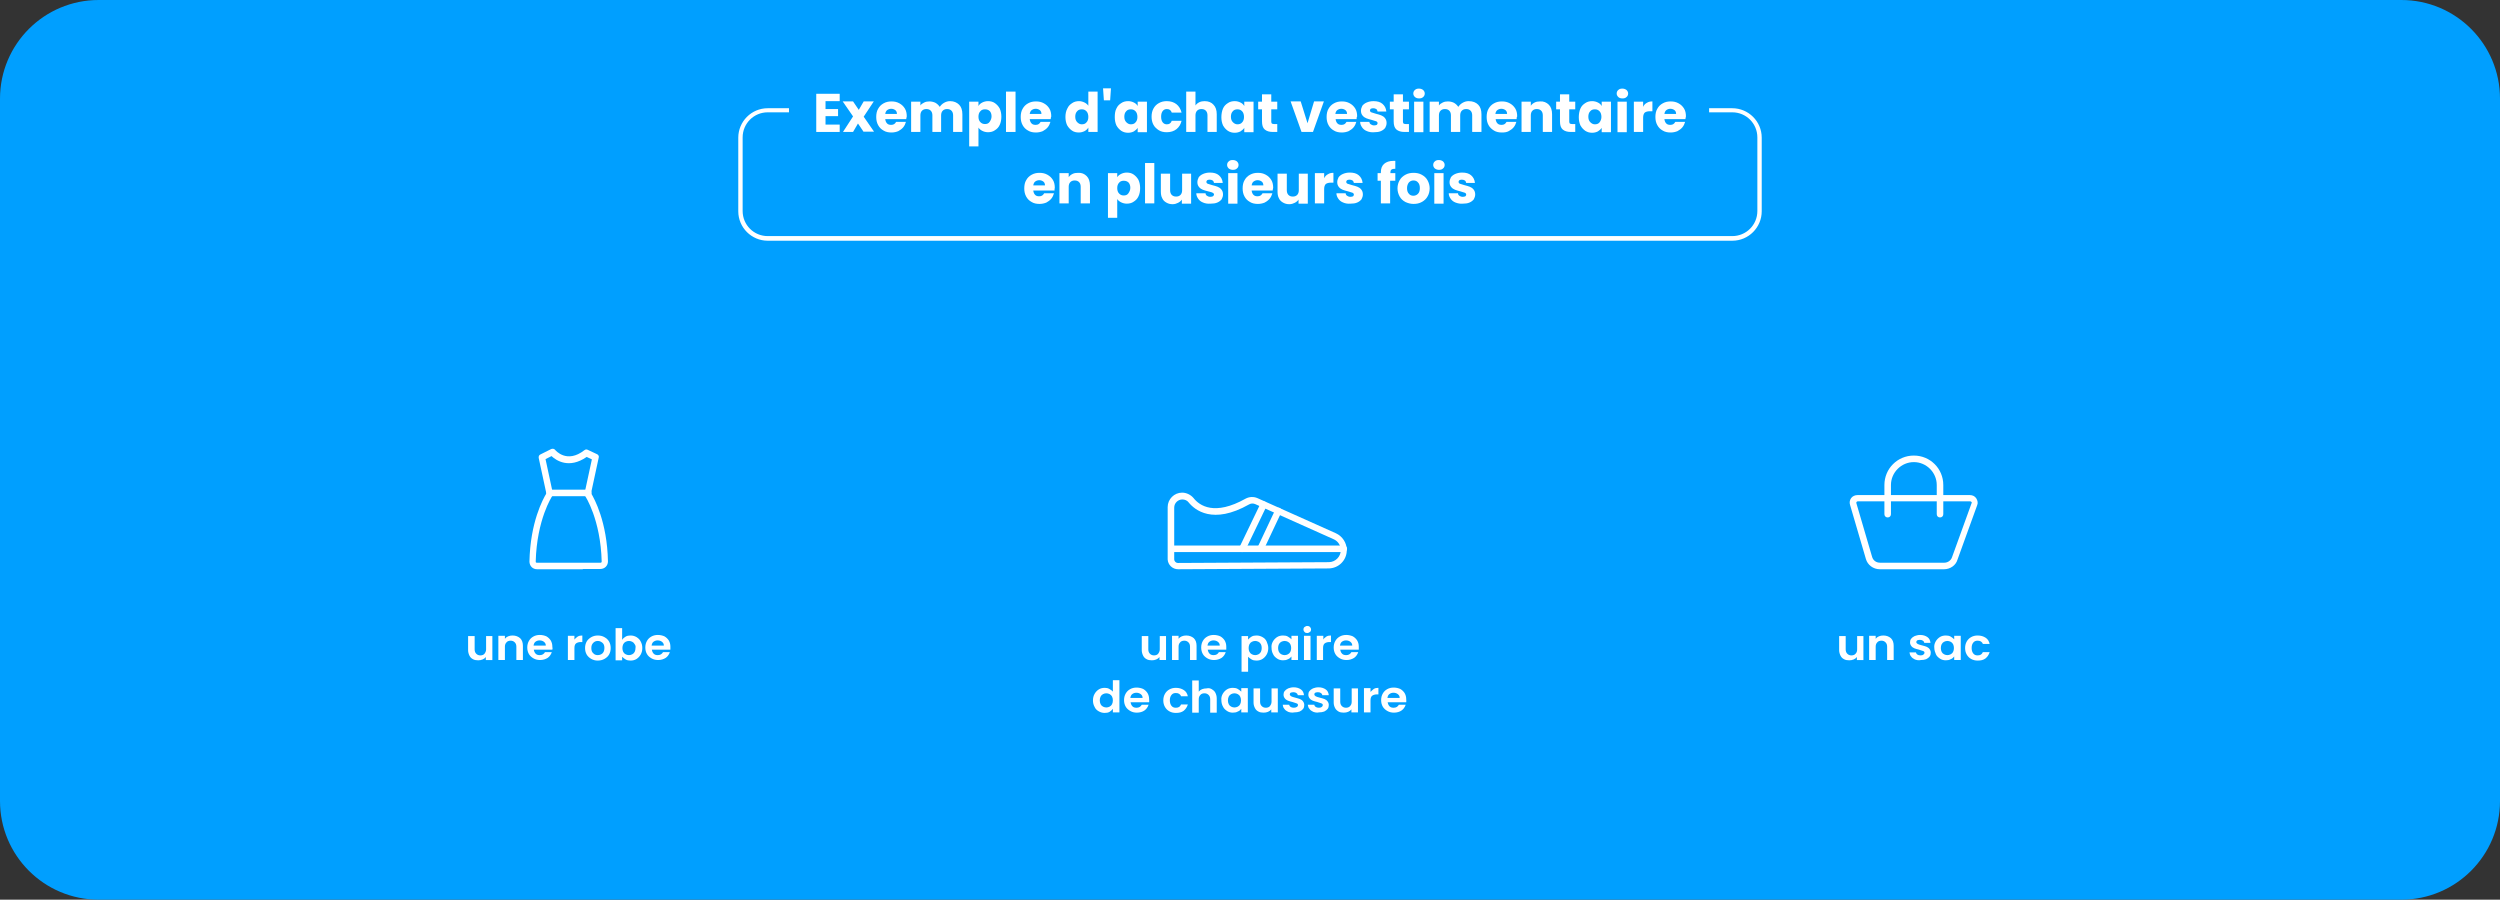 <svg width="917" height="330" viewBox="0 0 917 330" fill="none" xmlns="http://www.w3.org/2000/svg">
<rect x="0" y="0" width="917" height="330" fill="#333333" stroke="none"/>
<g clip-path="url(#clip0_1523_5599)">
<path d="M36.2 0H880.8C900.8 0 917 16.2 917 36.2V293.8C917 313.8 900.8 330 880.8 330H36.2C16.2 330 0 313.8 0 293.8V36.2C0 16.2 16.2 0 36.2 0Z" fill="#009FFF"/>
<path d="M302.8 37.1V40H307.4V42.6H302.8V45.7H308V48.4H299.4V34.4H308V37.1H302.8Z" fill="white"/>
<path d="M316.801 48.401L314.701 45.301L312.901 48.401H309.201L312.901 42.701L309.101 37.201H312.901L315.001 40.301L316.801 37.201H320.501L316.801 42.801L320.601 48.301H316.801V48.401Z" fill="white"/>
<path d="M332.4 43.701H324.7C324.8 44.401 325 44.901 325.4 45.301C325.8 45.701 326.3 45.801 326.9 45.801C327.8 45.801 328.3 45.401 328.7 44.701H332.3C332.1 45.401 331.8 46.101 331.3 46.701C330.8 47.301 330.2 47.701 329.5 48.101C328.8 48.401 327.9 48.601 327 48.601C325.9 48.601 324.9 48.401 324.1 47.901C323.2 47.401 322.6 46.801 322.1 45.901C321.6 45.001 321.4 44.001 321.4 42.901C321.4 41.801 321.6 40.701 322.1 39.901C322.6 39.001 323.2 38.401 324.1 37.901C325 37.401 325.9 37.201 327 37.201C328.1 37.201 329 37.401 329.9 37.901C330.8 38.401 331.4 39.001 331.9 39.801C332.4 40.601 332.6 41.601 332.6 42.701C332.5 43.001 332.5 43.301 332.4 43.701ZM329 41.801C329 41.201 328.8 40.701 328.4 40.401C328 40.101 327.5 39.901 326.9 39.901C326.3 39.901 325.8 40.101 325.4 40.401C325 40.701 324.8 41.201 324.7 41.801H329Z" fill="white"/>
<path d="M351.8 38.4C352.6 39.2 353 40.4 353 41.9V48.4H349.6V42.3C349.6 41.6 349.4 41 349 40.6C348.6 40.2 348.1 40 347.4 40C346.7 40 346.2 40.2 345.8 40.6C345.4 41 345.2 41.6 345.2 42.3V48.4H342V42.3C342 41.6 341.8 41 341.4 40.6C341 40.2 340.5 40 339.8 40C339.1 40 338.6 40.2 338.2 40.6C337.8 41 337.6 41.6 337.6 42.3V48.4H334.2V37.3H337.6V38.7C337.9 38.2 338.4 37.9 339 37.6C339.6 37.3 340.2 37.2 340.9 37.2C341.7 37.2 342.5 37.4 343.1 37.7C343.8 38.1 344.3 38.6 344.7 39.2C345.1 38.6 345.6 38.1 346.3 37.7C347 37.3 347.7 37.1 348.5 37.1C349.9 37.1 351 37.6 351.8 38.4Z" fill="white"/>
<path d="M360.3 37.6C360.9 37.3 361.6 37.1 362.4 37.1C363.3 37.1 364.2 37.3 364.9 37.8C365.6 38.3 366.2 38.9 366.7 39.8C367.1 40.7 367.3 41.7 367.3 42.8C367.3 43.9 367.1 45 366.7 45.8C366.3 46.7 365.7 47.3 364.9 47.8C364.2 48.3 363.3 48.5 362.4 48.5C361.6 48.5 360.9 48.3 360.3 48C359.7 47.7 359.2 47.3 358.9 46.8V53.7H355.5V37.3H358.9V38.9C359.2 38.3 359.7 37.9 360.3 37.6ZM363.1 40.8C362.6 40.3 362 40.1 361.3 40.1C360.6 40.1 360 40.3 359.6 40.8C359.1 41.3 358.9 42 358.9 42.8C358.9 43.6 359.1 44.3 359.6 44.8C360.1 45.3 360.6 45.5 361.3 45.5C362 45.5 362.6 45.3 363 44.7C363.4 44.1 363.7 43.5 363.7 42.7C363.7 41.9 363.5 41.3 363.1 40.8Z" fill="white"/>
<path d="M372.5 33.6V48.4H369V33.6H372.5Z" fill="white"/>
<path d="M385.4 43.701H377.7C377.8 44.401 378 44.901 378.4 45.301C378.8 45.701 379.3 45.801 379.9 45.801C380.8 45.801 381.3 45.401 381.7 44.701H385.3C385.1 45.401 384.8 46.101 384.3 46.701C383.8 47.301 383.2 47.701 382.5 48.101C381.8 48.401 380.9 48.601 380 48.601C378.9 48.601 377.9 48.401 377.1 47.901C376.2 47.401 375.6 46.801 375.1 45.901C374.6 45.001 374.4 44.001 374.4 42.901C374.4 41.801 374.6 40.701 375.1 39.901C375.6 39.001 376.2 38.401 377.1 37.901C378 37.401 378.9 37.201 380 37.201C381.1 37.201 382 37.401 382.9 37.901C383.8 38.401 384.4 39.001 384.9 39.801C385.4 40.601 385.6 41.601 385.6 42.701C385.5 43.001 385.4 43.301 385.4 43.701ZM382 41.801C382 41.201 381.8 40.701 381.4 40.401C381 40.101 380.5 39.901 379.9 39.901C379.3 39.901 378.8 40.101 378.4 40.401C378 40.701 377.8 41.201 377.7 41.801H382Z" fill="white"/>
<path d="M391.501 39.8C391.901 38.9 392.501 38.3 393.301 37.8C394.001 37.3 394.901 37.1 395.801 37.1C396.501 37.1 397.201 37.3 397.801 37.6C398.401 37.9 398.901 38.3 399.201 38.8V33.6H402.601V48.4H399.201V46.8C398.901 47.3 398.401 47.8 397.801 48.1C397.201 48.4 396.501 48.6 395.701 48.6C394.801 48.6 393.901 48.4 393.201 47.9C392.501 47.4 391.901 46.8 391.401 45.9C391.001 45 390.801 44 390.801 42.9C390.801 41.8 391.001 40.7 391.501 39.8ZM398.501 40.8C398.001 40.3 397.501 40.1 396.801 40.1C396.101 40.1 395.501 40.3 395.101 40.8C394.601 41.3 394.401 42 394.401 42.8C394.401 43.6 394.601 44.3 395.101 44.8C395.601 45.3 396.101 45.6 396.801 45.6C397.501 45.6 398.101 45.4 398.501 44.9C399.001 44.4 399.201 43.7 399.201 42.9C399.201 42.1 399.001 41.3 398.501 40.8Z" fill="white"/>
<path d="M407.501 32.4L407.201 36.8H404.901L404.601 32.4H407.501Z" fill="white"/>
<path d="M409.5 39.8C409.9 38.9 410.5 38.3 411.3 37.8C412 37.3 412.9 37.1 413.8 37.1C414.6 37.1 415.3 37.3 415.9 37.6C416.5 37.9 417 38.3 417.3 38.9V37.3H420.7V48.5H417.3V46.9C417 47.4 416.5 47.8 415.9 48.2C415.3 48.5 414.6 48.7 413.8 48.7C412.9 48.7 412.1 48.5 411.3 48C410.6 47.5 410 46.9 409.5 46C409.1 45.1 408.9 44.1 408.9 43C408.9 41.9 409 40.7 409.5 39.8ZM416.5 40.8C416 40.3 415.5 40.1 414.8 40.1C414.1 40.1 413.5 40.3 413.1 40.8C412.6 41.3 412.4 42 412.4 42.8C412.4 43.6 412.6 44.3 413.1 44.8C413.6 45.3 414.1 45.6 414.8 45.6C415.5 45.6 416.1 45.4 416.5 44.9C417 44.4 417.2 43.7 417.2 42.9C417.2 42.1 417 41.3 416.5 40.8Z" fill="white"/>
<path d="M423.1 39.8C423.6 38.9 424.2 38.3 425.1 37.8C426 37.3 426.9 37.1 428 37.1C429.4 37.1 430.6 37.5 431.5 38.2C432.4 38.9 433.1 40 433.4 41.3H429.8C429.5 40.4 428.9 40 428 40C427.4 40 426.9 40.2 426.5 40.7C426.1 41.2 425.9 41.9 425.9 42.8C425.9 43.7 426.1 44.4 426.5 44.9C426.9 45.4 427.4 45.6 428 45.6C428.9 45.6 429.5 45.2 429.8 44.3H433.4C433.1 45.6 432.5 46.6 431.5 47.4C430.6 48.1 429.4 48.5 428 48.5C426.9 48.5 425.9 48.3 425.1 47.8C424.3 47.3 423.6 46.7 423.1 45.8C422.6 44.9 422.4 43.9 422.4 42.8C422.4 41.7 422.6 40.7 423.1 39.8Z" fill="white"/>
<path d="M445.101 38.4C445.901 39.2 446.301 40.4 446.301 41.9V48.4H442.901V42.3C442.901 41.6 442.701 41 442.301 40.6C441.901 40.2 441.401 40 440.701 40C440.001 40 439.501 40.2 439.101 40.6C438.701 41 438.501 41.6 438.501 42.3V48.4H435.101V33.6H438.501V38.7C438.801 38.2 439.301 37.8 439.901 37.5C440.501 37.2 441.201 37.1 441.901 37.1C443.301 37.1 444.401 37.6 445.101 38.4Z" fill="white"/>
<path d="M448.6 39.8C449 38.9 449.6 38.3 450.4 37.8C451.1 37.3 452 37.1 452.9 37.1C453.7 37.1 454.4 37.3 455 37.6C455.6 37.9 456.1 38.3 456.4 38.9V37.3H459.8V48.5H456.4V46.9C456.1 47.4 455.6 47.8 455 48.2C454.4 48.5 453.7 48.7 452.9 48.7C452 48.7 451.2 48.5 450.4 48C449.7 47.5 449.1 46.9 448.6 46C448.2 45.1 448 44.1 448 43C448 41.9 448.2 40.7 448.6 39.8ZM455.6 40.8C455.1 40.3 454.6 40.1 453.9 40.1C453.2 40.1 452.6 40.3 452.2 40.8C451.7 41.3 451.5 42 451.5 42.8C451.5 43.6 451.7 44.3 452.2 44.8C452.7 45.3 453.2 45.6 453.9 45.6C454.6 45.6 455.2 45.4 455.6 44.9C456.1 44.4 456.3 43.7 456.3 42.9C456.3 42.1 456.1 41.3 455.6 40.8Z" fill="white"/>
<path d="M468.5 45.5V48.4H466.8C465.6 48.4 464.6 48.1 463.9 47.5C463.2 46.9 462.9 45.9 462.9 44.5V40.1H461.5V37.3H462.9V34.6H466.3V37.3H468.5V40.1H466.3V44.6C466.3 44.9 466.4 45.2 466.5 45.3C466.7 45.4 466.9 45.5 467.3 45.5H468.5Z" fill="white"/>
<path d="M479.6 45.201L482 37.201H485.6L481.6 48.401H477.4L473.4 37.201H477.1L479.6 45.201Z" fill="white"/>
<path d="M497.601 43.701H489.901C490.001 44.401 490.201 44.901 490.601 45.301C491.001 45.701 491.501 45.801 492.101 45.801C493.001 45.801 493.501 45.401 493.901 44.701H497.501C497.301 45.401 497.001 46.101 496.501 46.701C496.001 47.301 495.401 47.701 494.701 48.101C494.001 48.401 493.101 48.601 492.201 48.601C491.101 48.601 490.101 48.401 489.301 47.901C488.401 47.401 487.801 46.801 487.301 45.901C486.801 45.001 486.601 44.001 486.601 42.901C486.601 41.801 486.801 40.701 487.301 39.901C487.801 39.001 488.401 38.401 489.301 37.901C490.201 37.401 491.101 37.201 492.201 37.201C493.301 37.201 494.201 37.401 495.101 37.901C496.001 38.401 496.601 39.001 497.101 39.801C497.601 40.601 497.801 41.601 497.801 42.701C497.601 43.001 497.601 43.301 497.601 43.701ZM494.101 41.801C494.101 41.201 493.901 40.701 493.501 40.401C493.101 40.101 492.601 39.901 492.001 39.901C491.401 39.901 490.901 40.101 490.501 40.401C490.101 40.701 489.901 41.201 489.801 41.801H494.101Z" fill="white"/>
<path d="M501.4 48.1C500.6 47.8 500 47.3 499.6 46.7C499.2 46.1 498.9 45.5 498.9 44.7H502.3C502.3 45.1 502.5 45.4 502.8 45.6C503.1 45.8 503.5 46 504 46C504.4 46 504.8 45.9 505 45.8C505.2 45.6 505.3 45.4 505.3 45.2C505.3 44.9 505.1 44.6 504.8 44.5C504.5 44.4 503.9 44.2 503.2 44C502.4 43.8 501.7 43.6 501.2 43.4C500.7 43.2 500.2 42.9 499.8 42.4C499.4 41.9 499.2 41.4 499.2 40.6C499.2 40 499.4 39.4 499.7 38.8C500.1 38.3 500.6 37.9 501.3 37.6C502 37.3 502.8 37.1 503.8 37.1C505.2 37.1 506.3 37.4 507.1 38.1C507.9 38.8 508.4 39.7 508.5 40.9H505.3C505.2 40.5 505.1 40.2 504.8 40C504.5 39.8 504.1 39.7 503.7 39.7C503.3 39.7 503 39.8 502.8 39.9C502.6 40.1 502.5 40.3 502.5 40.5C502.5 40.8 502.7 41.1 503 41.2C503.3 41.3 503.9 41.5 504.6 41.7C505.4 41.9 506.1 42.1 506.6 42.3C507.1 42.5 507.6 42.8 508 43.3C508.4 43.8 508.6 44.4 508.6 45.1C508.6 45.8 508.4 46.3 508.1 46.9C507.7 47.4 507.2 47.8 506.5 48.1C505.8 48.4 505 48.5 504.1 48.5C503 48.6 502.1 48.4 501.4 48.1Z" fill="white"/>
<path d="M516.801 45.5V48.4H515.101C513.901 48.4 512.901 48.1 512.201 47.5C511.501 46.9 511.201 45.9 511.201 44.5V40.1H509.801V37.3H511.201V34.6H514.601V37.3H516.801V40.1H514.601V44.6C514.601 44.9 514.701 45.2 514.801 45.3C515.001 45.4 515.201 45.5 515.601 45.5H516.801Z" fill="white"/>
<path d="M519 35.6C518.6 35.2 518.4 34.8 518.4 34.3C518.4 33.8 518.6 33.3 519 33C519.4 32.6 519.9 32.5 520.5 32.5C521.1 32.5 521.6 32.7 522 33C522.4 33.4 522.6 33.8 522.6 34.3C522.6 34.8 522.4 35.3 522 35.6C521.6 36 521.1 36.1 520.5 36.1C519.8 36.1 519.4 35.9 519 35.6ZM522.1 37.3V48.5H518.7V37.3H522.1Z" fill="white"/>
<path d="M542.2 38.4C543 39.2 543.4 40.4 543.4 41.9V48.4H540V42.3C540 41.6 539.8 41 539.4 40.6C539 40.2 538.5 40 537.8 40C537.1 40 536.6 40.2 536.2 40.6C535.8 41 535.6 41.6 535.6 42.3V48.4H532.2V42.3C532.2 41.6 532 41 531.6 40.6C531.2 40.2 530.7 40 530 40C529.3 40 528.8 40.2 528.4 40.6C528 41 527.8 41.6 527.8 42.3V48.4H524.4V37.3H527.8V38.7C528.1 38.2 528.6 37.9 529.2 37.6C529.8 37.3 530.4 37.2 531.1 37.2C531.9 37.2 532.7 37.4 533.3 37.7C534 38.1 534.5 38.6 534.9 39.2C535.3 38.6 535.8 38.1 536.5 37.7C537.2 37.3 537.9 37.1 538.7 37.1C540.3 37.1 541.4 37.6 542.2 38.4Z" fill="white"/>
<path d="M556.301 43.701H548.601C548.701 44.401 548.901 44.901 549.301 45.301C549.701 45.701 550.201 45.801 550.801 45.801C551.701 45.801 552.201 45.401 552.601 44.701H556.201C556.001 45.401 555.701 46.101 555.201 46.701C554.701 47.301 554.101 47.701 553.401 48.101C552.701 48.501 551.801 48.601 550.901 48.601C549.801 48.601 548.801 48.401 548.001 47.901C547.201 47.401 546.501 46.801 546.001 45.901C545.501 45.001 545.301 44.001 545.301 42.901C545.301 41.801 545.501 40.701 546.001 39.901C546.501 39.001 547.101 38.401 548.001 37.901C548.901 37.401 549.801 37.201 550.901 37.201C552.001 37.201 552.901 37.401 553.801 37.901C554.701 38.401 555.301 39.001 555.801 39.801C556.301 40.601 556.501 41.601 556.501 42.701C556.301 43.001 556.301 43.301 556.301 43.701ZM552.801 41.801C552.801 41.201 552.601 40.701 552.201 40.401C551.801 40.101 551.301 39.901 550.701 39.901C550.101 39.901 549.601 40.101 549.201 40.401C548.801 40.701 548.601 41.201 548.501 41.801H552.801Z" fill="white"/>
<path d="M568.101 38.4C568.901 39.2 569.301 40.4 569.301 41.9V48.4H565.901V42.3C565.901 41.6 565.701 41 565.301 40.6C564.901 40.2 564.401 40 563.701 40C563.001 40 562.501 40.2 562.101 40.6C561.701 41 561.501 41.6 561.501 42.3V48.4H558.101V37.3H561.501V38.8C561.801 38.3 562.301 37.9 562.901 37.6C563.501 37.3 564.101 37.2 564.901 37.2C566.201 37.1 567.301 37.6 568.101 38.4Z" fill="white"/>
<path d="M577.801 45.5V48.4H576.101C574.901 48.4 573.901 48.1 573.201 47.5C572.501 46.9 572.201 45.9 572.201 44.5V40.1H570.801V37.3H572.201V34.6H575.601V37.3H577.801V40.1H575.601V44.6C575.601 44.9 575.701 45.2 575.801 45.3C576.001 45.4 576.201 45.5 576.601 45.5H577.801Z" fill="white"/>
<path d="M579.701 39.8C580.101 38.9 580.701 38.3 581.501 37.8C582.201 37.3 583.101 37.1 584.001 37.1C584.801 37.1 585.501 37.3 586.101 37.6C586.701 37.9 587.201 38.3 587.501 38.9V37.3H590.901V48.5H587.501V46.9C587.201 47.4 586.701 47.8 586.101 48.2C585.501 48.5 584.801 48.7 584.001 48.7C583.101 48.7 582.301 48.5 581.501 48C580.801 47.5 580.201 46.9 579.701 46C579.301 45.1 579.101 44.1 579.101 43C579.101 41.9 579.301 40.7 579.701 39.8ZM586.701 40.8C586.201 40.3 585.701 40.1 585.001 40.1C584.301 40.1 583.701 40.3 583.301 40.8C582.801 41.3 582.601 42 582.601 42.8C582.601 43.6 582.801 44.3 583.301 44.8C583.801 45.3 584.301 45.6 585.001 45.6C585.701 45.6 586.301 45.4 586.701 44.9C587.101 44.4 587.401 43.7 587.401 42.9C587.401 42.1 587.201 41.3 586.701 40.8Z" fill="white"/>
<path d="M593.6 35.6C593.2 35.2 593 34.8 593 34.3C593 33.8 593.2 33.3 593.6 33C594 32.6 594.5 32.5 595.1 32.5C595.7 32.5 596.2 32.7 596.6 33C597 33.4 597.2 33.8 597.2 34.3C597.2 34.8 597 35.3 596.6 35.6C596.2 36 595.7 36.1 595.1 36.1C594.4 36.1 593.9 35.9 593.6 35.6ZM596.7 37.3V48.5H593.3V37.3H596.7Z" fill="white"/>
<path d="M604.101 37.701C604.701 37.301 605.401 37.201 606.101 37.201V40.801H605.201C604.301 40.801 603.701 41.001 603.301 41.301C602.901 41.701 602.701 42.301 602.701 43.201V48.401H599.301V37.301H602.701V39.201C603.001 38.501 603.501 38.001 604.101 37.701Z" fill="white"/>
<path d="M618.2 43.701H610.5C610.6 44.401 610.8 44.901 611.2 45.301C611.6 45.701 612.1 45.801 612.7 45.801C613.6 45.801 614.1 45.401 614.5 44.701H618.1C617.9 45.401 617.6 46.101 617.1 46.701C616.6 47.301 616 47.701 615.3 48.101C614.6 48.401 613.7 48.601 612.8 48.601C611.7 48.601 610.7 48.401 609.9 47.901C609 47.401 608.4 46.801 607.9 45.901C607.4 45.001 607.2 44.001 607.2 42.901C607.2 41.801 607.4 40.701 607.9 39.901C608.4 39.001 609 38.401 609.9 37.901C610.8 37.401 611.7 37.201 612.8 37.201C613.9 37.201 614.8 37.401 615.7 37.901C616.6 38.401 617.2 39.001 617.7 39.801C618.2 40.601 618.4 41.601 618.4 42.701C618.3 43.001 618.3 43.301 618.2 43.701ZM614.8 41.801C614.8 41.201 614.6 40.701 614.2 40.401C613.8 40.101 613.3 39.901 612.7 39.901C612.1 39.901 611.6 40.101 611.2 40.401C610.8 40.701 610.6 41.201 610.5 41.801H614.8Z" fill="white"/>
<path d="M386.8 69.898H379C379.1 70.598 379.3 71.098 379.7 71.498C380.1 71.898 380.6 71.998 381.2 71.998C382.1 71.998 382.6 71.598 383 70.898H386.6C386.4 71.598 386.1 72.298 385.6 72.898C385.1 73.498 384.5 73.898 383.8 74.298C383.1 74.598 382.2 74.798 381.3 74.798C380.2 74.798 379.2 74.598 378.4 74.098C377.5 73.598 376.9 72.998 376.4 72.098C375.9 71.198 375.7 70.198 375.7 69.098C375.7 67.998 375.9 66.898 376.4 66.098C376.9 65.198 377.5 64.598 378.4 64.098C379.3 63.598 380.2 63.398 381.3 63.398C382.4 63.398 383.3 63.598 384.2 64.098C385.1 64.598 385.7 65.198 386.2 65.998C386.7 66.798 386.9 67.798 386.9 68.898C386.8 69.198 386.8 69.498 386.8 69.898ZM383.3 67.998C383.3 67.398 383.1 66.898 382.7 66.598C382.3 66.298 381.8 66.098 381.2 66.098C380.6 66.098 380.1 66.298 379.7 66.598C379.3 66.898 379.1 67.398 379 67.998H383.3Z" fill="white"/>
<path d="M398.601 64.599C399.401 65.399 399.801 66.599 399.801 68.099V74.599H396.401V68.499C396.401 67.799 396.201 67.199 395.801 66.799C395.401 66.399 394.901 66.199 394.201 66.199C393.501 66.199 393.001 66.399 392.601 66.799C392.201 67.199 392.001 67.799 392.001 68.499V74.599H388.601V63.499H392.001V64.999C392.301 64.499 392.801 64.099 393.401 63.799C394.001 63.499 394.601 63.399 395.401 63.399C396.801 63.299 397.801 63.799 398.601 64.599Z" fill="white"/>
<path d="M411.2 63.799C411.8 63.499 412.5 63.299 413.3 63.299C414.2 63.299 415.1 63.499 415.8 63.999C416.5 64.499 417.1 65.099 417.6 65.999C418 66.899 418.2 67.899 418.2 68.999C418.2 70.099 418 71.199 417.6 71.999C417.2 72.899 416.6 73.499 415.8 73.999C415.1 74.499 414.2 74.699 413.3 74.699C412.5 74.699 411.8 74.499 411.2 74.199C410.6 73.899 410.1 73.499 409.8 72.999V79.899H406.4V63.499H409.8V64.999C410.1 64.499 410.6 64.099 411.2 63.799ZM414 66.999C413.5 66.499 412.9 66.299 412.2 66.299C411.5 66.299 410.9 66.499 410.5 66.999C410 67.499 409.8 68.199 409.8 68.999C409.8 69.799 410 70.499 410.5 70.999C411 71.499 411.5 71.699 412.2 71.699C412.9 71.699 413.5 71.499 413.9 70.899C414.3 70.299 414.6 69.699 414.6 68.899C414.6 68.099 414.4 67.499 414 66.999Z" fill="white"/>
<path d="M423.4 59.799V74.599H420V59.799H423.4Z" fill="white"/>
<path d="M436.9 63.5V74.7H433.5V73.2C433.2 73.7 432.7 74.1 432.1 74.4C431.5 74.7 430.9 74.9 430.1 74.9C429.2 74.9 428.5 74.7 427.8 74.3C427.1 73.9 426.6 73.4 426.3 72.7C425.9 72 425.8 71.1 425.8 70.2V63.7H429.2V69.8C429.2 70.5 429.4 71.1 429.8 71.5C430.2 71.9 430.7 72.1 431.4 72.1C432.1 72.1 432.6 71.9 433 71.5C433.4 71.1 433.6 70.5 433.6 69.8V63.7H436.9V63.5Z" fill="white"/>
<path d="M441.3 74.299C440.5 73.999 439.9 73.499 439.5 72.899C439.1 72.299 438.8 71.699 438.8 70.899H442.2C442.2 71.299 442.4 71.599 442.7 71.799C443 71.999 443.4 72.199 443.9 72.199C444.3 72.199 444.7 72.099 444.9 71.999C445.1 71.799 445.3 71.599 445.3 71.399C445.3 71.099 445.1 70.799 444.8 70.699C444.5 70.499 443.9 70.399 443.2 70.199C442.4 69.999 441.7 69.799 441.2 69.599C440.7 69.399 440.2 69.099 439.8 68.599C439.4 68.099 439.2 67.599 439.2 66.799C439.2 66.199 439.4 65.599 439.7 64.999C440.1 64.499 440.6 64.099 441.3 63.799C442 63.499 442.8 63.299 443.8 63.299C445.2 63.299 446.3 63.599 447.1 64.299C447.9 64.999 448.4 65.899 448.5 67.099H445.3C445.2 66.699 445.1 66.399 444.8 66.199C444.5 65.999 444.1 65.899 443.7 65.899C443.3 65.899 443 65.999 442.8 66.099C442.6 66.299 442.5 66.499 442.5 66.699C442.5 66.999 442.7 67.299 443 67.399C443.3 67.499 443.9 67.699 444.6 67.899C445.4 68.099 446.1 68.299 446.6 68.499C447.1 68.699 447.6 68.999 448 69.499C448.4 69.999 448.6 70.599 448.6 71.299C448.6 71.999 448.4 72.499 448.1 73.099C447.7 73.599 447.2 73.999 446.5 74.299C445.8 74.599 445 74.699 444.1 74.699C442.9 74.799 442 74.599 441.3 74.299Z" fill="white"/>
<path d="M450.701 61.799C450.301 61.399 450.101 60.999 450.101 60.499C450.101 59.999 450.301 59.499 450.701 59.199C451.101 58.799 451.601 58.699 452.201 58.699C452.801 58.699 453.301 58.899 453.701 59.199C454.101 59.599 454.301 59.999 454.301 60.499C454.301 60.999 454.101 61.499 453.701 61.799C453.301 62.199 452.801 62.299 452.201 62.299C451.601 62.299 451.101 62.099 450.701 61.799ZM453.901 63.499V74.699H450.501V63.499H453.901Z" fill="white"/>
<path d="M466.8 69.898H459.1C459.2 70.598 459.4 71.098 459.8 71.498C460.2 71.898 460.7 71.998 461.3 71.998C462.2 71.998 462.7 71.598 463.1 70.898H466.7C466.5 71.598 466.2 72.298 465.7 72.898C465.2 73.498 464.6 73.898 463.9 74.298C463.2 74.598 462.3 74.798 461.4 74.798C460.3 74.798 459.3 74.598 458.5 74.098C457.6 73.598 457 72.998 456.5 72.098C456 71.198 455.8 70.198 455.8 69.098C455.8 67.998 456 66.898 456.5 66.098C457 65.198 457.6 64.598 458.5 64.098C459.4 63.598 460.3 63.398 461.4 63.398C462.5 63.398 463.4 63.598 464.3 64.098C465.2 64.598 465.8 65.198 466.3 65.998C466.8 66.798 467 67.798 467 68.898C466.9 69.198 466.9 69.498 466.8 69.898ZM463.4 67.998C463.4 67.398 463.2 66.898 462.8 66.598C462.4 66.298 461.9 66.098 461.3 66.098C460.7 66.098 460.2 66.298 459.8 66.598C459.4 66.898 459.2 67.398 459.1 67.998H463.4Z" fill="white"/>
<path d="M479.701 63.5V74.7H476.301V73.2C476.001 73.7 475.501 74.1 474.901 74.4C474.301 74.7 473.701 74.9 472.901 74.9C472.001 74.9 471.301 74.7 470.601 74.3C469.901 73.9 469.401 73.4 469.101 72.7C468.701 72 468.601 71.1 468.601 70.2V63.7H472.001V69.8C472.001 70.5 472.201 71.1 472.601 71.5C473.001 71.9 473.501 72.1 474.201 72.1C474.901 72.1 475.401 71.9 475.801 71.5C476.201 71.1 476.401 70.5 476.401 69.8V63.7H479.701V63.5Z" fill="white"/>
<path d="M487.1 63.898C487.7 63.498 488.4 63.398 489.1 63.398V66.998H488.2C487.3 66.998 486.7 67.198 486.3 67.498C485.9 67.898 485.7 68.498 485.7 69.398V74.598H482.3V63.498H485.7V65.398C486 64.698 486.5 64.198 487.1 63.898Z" fill="white"/>
<path d="M492.7 74.299C491.9 73.999 491.3 73.499 490.9 72.899C490.5 72.299 490.2 71.699 490.2 70.899H493.6C493.6 71.299 493.8 71.599 494.1 71.799C494.4 71.999 494.8 72.199 495.3 72.199C495.7 72.199 496.1 72.099 496.3 71.999C496.5 71.799 496.6 71.599 496.6 71.399C496.6 71.099 496.4 70.799 496.1 70.699C495.8 70.599 495.2 70.399 494.5 70.199C493.7 69.999 493 69.799 492.5 69.599C492 69.399 491.5 69.099 491.1 68.599C490.7 68.099 490.5 67.599 490.5 66.799C490.5 66.199 490.7 65.599 491 64.999C491.4 64.499 491.9 64.099 492.6 63.799C493.3 63.499 494.1 63.299 495.1 63.299C496.5 63.299 497.6 63.599 498.4 64.299C499.2 64.999 499.7 65.899 499.8 67.099H496.6C496.5 66.699 496.4 66.399 496.1 66.199C495.8 65.999 495.4 65.899 495 65.899C494.6 65.899 494.3 65.999 494.1 66.099C493.9 66.299 493.8 66.499 493.8 66.699C493.8 66.999 494 67.299 494.3 67.399C494.6 67.499 495.2 67.699 495.9 67.899C496.7 68.099 497.4 68.299 497.9 68.499C498.4 68.699 498.9 68.999 499.3 69.499C499.7 69.999 499.9 70.599 499.9 71.299C499.9 71.999 499.7 72.499 499.4 73.099C499 73.599 498.5 73.999 497.8 74.299C497.1 74.599 496.3 74.699 495.4 74.699C494.3 74.799 493.4 74.599 492.7 74.299Z" fill="white"/>
<path d="M511.7 66.3H509.9V74.6H506.5V66.3H505.3V63.5H506.5V63.2C506.5 61.8 506.9 60.8 507.7 60.1C508.5 59.4 509.6 59 511.2 59C511.5 59 511.6 59 511.8 59V61.9C511.1 61.9 510.7 62 510.4 62.2C510.1 62.4 510 62.8 510 63.4V63.5H511.8V66.3H511.7Z" fill="white"/>
<path d="M515.501 74.098C514.601 73.598 513.901 72.998 513.401 72.098C512.901 71.198 512.601 70.198 512.601 69.098C512.601 67.998 512.901 66.898 513.401 66.098C513.901 65.198 514.601 64.598 515.501 64.098C516.401 63.598 517.401 63.398 518.501 63.398C519.601 63.398 520.601 63.598 521.501 64.098C522.401 64.598 523.101 65.198 523.601 66.098C524.101 66.998 524.401 67.998 524.401 69.098C524.401 70.198 524.101 71.298 523.601 72.098C523.101 72.998 522.401 73.598 521.501 74.098C520.601 74.598 519.601 74.798 518.501 74.798C517.301 74.798 516.401 74.498 515.501 74.098ZM520.101 71.098C520.601 70.598 520.801 69.898 520.801 68.998C520.801 68.098 520.601 67.398 520.101 66.898C519.701 66.398 519.101 66.198 518.501 66.198C517.801 66.198 517.301 66.398 516.801 66.898C516.401 67.398 516.101 68.098 516.101 68.998C516.101 69.898 516.301 70.598 516.801 71.098C517.201 71.598 517.801 71.798 518.401 71.798C519.001 71.798 519.601 71.598 520.101 71.098Z" fill="white"/>
<path d="M526.3 61.799C525.9 61.399 525.7 60.999 525.7 60.499C525.7 59.999 525.9 59.499 526.3 59.199C526.7 58.799 527.2 58.699 527.8 58.699C528.4 58.699 528.9 58.899 529.3 59.199C529.7 59.599 529.9 59.999 529.9 60.499C529.9 60.999 529.7 61.499 529.3 61.799C528.9 62.199 528.4 62.299 527.8 62.299C527.2 62.299 526.7 62.099 526.3 61.799ZM529.5 63.499V74.699H526.1V63.499H529.5Z" fill="white"/>
<path d="M533.9 74.299C533.1 73.999 532.5 73.499 532.1 72.899C531.7 72.299 531.4 71.699 531.4 70.899H534.8C534.8 71.299 535 71.599 535.3 71.799C535.6 71.999 536 72.199 536.5 72.199C536.9 72.199 537.3 72.099 537.5 71.999C537.7 71.799 537.8 71.599 537.8 71.399C537.8 71.099 537.6 70.799 537.3 70.699C537 70.599 536.4 70.399 535.7 70.199C534.9 69.999 534.2 69.799 533.7 69.599C533.2 69.399 532.7 69.099 532.3 68.599C531.9 68.099 531.7 67.599 531.7 66.799C531.7 66.199 531.9 65.599 532.2 64.999C532.6 64.499 533.1 64.099 533.8 63.799C534.5 63.499 535.3 63.299 536.3 63.299C537.7 63.299 538.8 63.599 539.6 64.299C540.4 64.999 540.9 65.899 541 67.099H537.8C537.7 66.699 537.6 66.399 537.3 66.199C537 65.999 536.6 65.899 536.2 65.899C535.8 65.899 535.5 65.999 535.3 66.099C535.1 66.299 535 66.499 535 66.699C535 66.999 535.2 67.299 535.5 67.399C535.8 67.499 536.4 67.699 537.1 67.899C537.9 68.099 538.6 68.299 539.1 68.499C539.6 68.699 540.1 68.999 540.5 69.499C540.9 69.999 541.1 70.599 541.1 71.299C541.1 71.999 540.9 72.499 540.6 73.099C540.2 73.599 539.7 73.999 539 74.299C538.3 74.599 537.5 74.699 536.6 74.699C535.6 74.799 534.7 74.599 533.9 74.299Z" fill="white"/>
<path d="M635.4 88.299H281.6C275.7 88.299 270.8 83.499 270.8 77.499V50.499C270.8 44.599 275.6 39.699 281.6 39.699H289.4V41.199H281.6C276.5 41.199 272.4 45.299 272.4 50.399V77.399C272.4 82.499 276.5 86.599 281.6 86.599H635.4C640.5 86.599 644.6 82.499 644.6 77.399V50.399C644.6 45.299 640.5 41.199 635.4 41.199H626.9V39.699H635.4C641.3 39.699 646.2 44.499 646.2 50.499V77.499C646.2 83.399 641.4 88.299 635.4 88.299Z" fill="white"/>
<path d="M180.6 233.201V242.101H178.2V241.001C177.9 241.401 177.5 241.701 177 241.901C176.5 242.101 176 242.201 175.4 242.201C174.7 242.201 174 242.101 173.5 241.801C172.9 241.501 172.5 241.101 172.2 240.501C171.9 239.901 171.7 239.201 171.7 238.501V233.301H174.1V238.201C174.1 238.901 174.3 239.401 174.7 239.801C175.1 240.201 175.6 240.401 176.2 240.401C176.8 240.401 177.4 240.201 177.7 239.801C178 239.401 178.3 238.901 178.3 238.201V233.301H180.6V233.201Z" fill="white"/>
<path d="M190.8 234.1C191.5 234.8 191.8 235.7 191.8 236.9V242.1H189.4V237.2C189.4 236.5 189.2 236 188.8 235.6C188.4 235.2 187.9 235 187.3 235C186.7 235 186.1 235.2 185.8 235.6C185.4 236 185.2 236.5 185.2 237.2V242.1H182.8V233.2H185.2V234.3C185.5 233.9 185.9 233.6 186.4 233.4C186.9 233.2 187.4 233.1 188 233.1C189.2 233.1 190.1 233.5 190.8 234.1Z" fill="white"/>
<path d="M202.6 238.3H195.8C195.9 238.9 196.1 239.4 196.5 239.8C196.9 240.2 197.4 240.3 198 240.3C198.9 240.3 199.5 239.9 199.9 239.2H202.4C202.1 240.1 201.6 240.8 200.9 241.3C200.1 241.8 199.2 242.1 198.1 242.1C197.2 242.1 196.4 241.9 195.7 241.5C195 241.1 194.4 240.6 194 239.9C193.6 239.2 193.4 238.4 193.4 237.5C193.4 236.6 193.6 235.8 194 235.1C194.4 234.4 194.9 233.9 195.6 233.5C196.3 233.1 197.1 232.9 198 232.9C198.9 232.9 199.7 233.1 200.4 233.4C201.1 233.8 201.6 234.3 202 234.9C202.4 235.6 202.6 236.3 202.6 237.2C202.7 237.8 202.7 238.1 202.6 238.3ZM200.2 236.8C200.2 236.2 200 235.8 199.5 235.4C199.1 235.1 198.6 234.9 197.9 234.9C197.3 234.9 196.8 235.1 196.4 235.4C196 235.7 195.8 236.2 195.7 236.8H200.2Z" fill="white"/>
<path d="M211.9 233.5C212.4 233.2 212.9 233.1 213.6 233.1V235.5H213C212.3 235.5 211.7 235.7 211.3 236C210.9 236.3 210.7 236.9 210.7 237.7V242.1H208.3V233.2H210.7V234.6C211 234.2 211.4 233.8 211.9 233.5Z" fill="white"/>
<path d="M216.901 241.7C216.201 241.3 215.601 240.8 215.201 240.1C214.801 239.4 214.601 238.6 214.601 237.7C214.601 236.8 214.801 236 215.201 235.3C215.601 234.6 216.201 234.1 216.901 233.7C217.601 233.3 218.401 233.1 219.301 233.1C220.201 233.1 221.001 233.3 221.701 233.7C222.401 234.1 223.001 234.6 223.401 235.3C223.801 236 224.001 236.8 224.001 237.7C224.001 238.6 223.801 239.4 223.401 240.1C223.001 240.8 222.401 241.3 221.701 241.7C221.001 242.1 220.101 242.3 219.201 242.3C218.401 242.3 217.601 242.1 216.901 241.7ZM220.501 240C220.901 239.8 221.201 239.5 221.401 239.1C221.601 238.7 221.701 238.2 221.701 237.7C221.701 236.9 221.501 236.2 221.001 235.8C220.501 235.4 220.001 235.1 219.301 235.1C218.601 235.1 218.101 235.3 217.601 235.8C217.101 236.3 216.901 236.9 216.901 237.7C216.901 238.5 217.101 239.2 217.601 239.6C218.001 240.1 218.601 240.3 219.301 240.3C219.701 240.3 220.101 240.2 220.501 240Z" fill="white"/>
<path d="M229.5 233.5C230 233.2 230.6 233.1 231.3 233.1C232.1 233.1 232.8 233.3 233.5 233.7C234.1 234.1 234.7 234.6 235 235.3C235.4 236 235.6 236.8 235.6 237.7C235.6 238.6 235.4 239.4 235 240.1C234.6 240.8 234.1 241.3 233.5 241.7C232.9 242.1 232.1 242.3 231.3 242.3C230.6 242.3 230 242.2 229.5 241.9C229 241.6 228.6 241.3 228.2 240.9V242.2H225.8V230.4H228.2V234.7C228.6 234.1 229 233.8 229.5 233.5ZM232.8 236.3C232.6 235.9 232.3 235.6 231.9 235.4C231.5 235.2 231.1 235.1 230.7 235.1C230.3 235.1 229.9 235.2 229.5 235.4C229.1 235.6 228.8 235.9 228.6 236.3C228.4 236.7 228.3 237.2 228.3 237.7C228.3 238.2 228.4 238.7 228.6 239.1C228.8 239.5 229.1 239.8 229.5 240C229.9 240.2 230.3 240.3 230.7 240.3C231.1 240.3 231.5 240.2 231.9 240C232.3 239.8 232.6 239.5 232.8 239.1C233 238.7 233.1 238.2 233.1 237.7C233.2 237.1 233.1 236.7 232.8 236.3Z" fill="white"/>
<path d="M245.9 238.3H239.1C239.2 238.9 239.4 239.4 239.8 239.8C240.2 240.2 240.7 240.3 241.3 240.3C242.2 240.3 242.8 239.9 243.2 239.2H245.7C245.4 240.1 244.9 240.8 244.2 241.3C243.4 241.8 242.5 242.1 241.4 242.1C240.5 242.1 239.7 241.9 239 241.5C238.3 241.1 237.7 240.6 237.3 239.9C236.9 239.2 236.7 238.4 236.7 237.5C236.7 236.6 236.9 235.8 237.3 235.1C237.7 234.4 238.2 233.9 238.9 233.5C239.6 233.1 240.4 232.9 241.3 232.9C242.2 232.9 243 233.1 243.7 233.4C244.4 233.8 244.9 234.3 245.3 234.9C245.7 235.6 245.9 236.3 245.9 237.2C245.9 237.8 245.9 238.1 245.9 238.3ZM243.5 236.8C243.5 236.2 243.3 235.8 242.8 235.4C242.4 235.1 241.9 234.9 241.2 234.9C240.6 234.9 240.1 235.1 239.7 235.4C239.3 235.7 239.1 236.2 239 236.8H243.5Z" fill="white"/>
<path d="M427.7 233.199V242.099H425.3V240.999C425 241.399 424.6 241.699 424.1 241.899C423.6 242.099 423.1 242.199 422.5 242.199C421.8 242.199 421.1 242.099 420.6 241.799C420 241.499 419.6 241.099 419.3 240.499C419 239.899 418.8 239.199 418.8 238.499V233.299H421.2V238.199C421.2 238.899 421.4 239.399 421.8 239.799C422.2 240.199 422.7 240.399 423.3 240.399C423.9 240.399 424.5 240.199 424.8 239.799C425.1 239.399 425.4 238.899 425.4 238.199V233.299H427.7V233.199Z" fill="white"/>
<path d="M437.899 234.1C438.599 234.8 438.899 235.7 438.899 236.9V242.1H436.499V237.2C436.499 236.5 436.299 236 435.899 235.6C435.499 235.2 434.999 235 434.399 235C433.799 235 433.199 235.2 432.899 235.6C432.499 236 432.299 236.5 432.299 237.2V242.1H429.899V233.2H432.299V234.3C432.599 233.9 432.999 233.6 433.499 233.4C433.999 233.2 434.499 233.1 435.099 233.1C436.299 233.1 437.199 233.5 437.899 234.1Z" fill="white"/>
<path d="M449.8 238.3H443C443.1 238.9 443.3 239.4 443.7 239.8C444.1 240.2 444.6 240.3 445.2 240.3C446.1 240.3 446.7 239.9 447.1 239.2H449.6C449.3 240.1 448.8 240.8 448.1 241.3C447.3 241.8 446.4 242.1 445.3 242.1C444.4 242.1 443.6 241.9 442.9 241.5C442.2 241.1 441.6 240.6 441.2 239.9C440.8 239.2 440.6 238.4 440.6 237.5C440.6 236.6 440.8 235.8 441.2 235.1C441.6 234.4 442.1 233.9 442.8 233.5C443.5 233.1 444.3 232.9 445.2 232.9C446.1 232.9 446.9 233.1 447.6 233.4C448.3 233.8 448.8 234.3 449.2 234.9C449.6 235.6 449.8 236.3 449.8 237.2C449.8 237.8 449.8 238.1 449.8 238.3ZM447.4 236.8C447.4 236.2 447.2 235.8 446.7 235.4C446.3 235.1 445.8 234.9 445.1 234.9C444.5 234.9 444 235.1 443.6 235.4C443.2 235.7 443 236.2 442.9 236.8H447.4Z" fill="white"/>
<path d="M459.099 233.5C459.599 233.2 460.199 233.1 460.899 233.1C461.699 233.1 462.399 233.3 463.099 233.7C463.799 234.1 464.299 234.6 464.599 235.3C464.899 236 465.199 236.8 465.199 237.7C465.199 238.6 464.999 239.4 464.599 240.1C464.199 240.8 463.699 241.3 463.099 241.7C462.499 242.1 461.699 242.3 460.899 242.3C460.199 242.3 459.599 242.2 459.099 241.9C458.599 241.6 458.199 241.3 457.799 240.9V246.4H455.399V233.3H457.799V234.6C458.199 234.1 458.599 233.8 459.099 233.5ZM462.499 236.3C462.299 235.9 461.999 235.6 461.599 235.4C461.199 235.2 460.799 235.1 460.399 235.1C459.999 235.1 459.599 235.2 459.199 235.4C458.799 235.6 458.499 235.9 458.299 236.3C458.099 236.7 457.999 237.2 457.999 237.7C457.999 238.2 458.099 238.7 458.299 239.1C458.499 239.5 458.799 239.8 459.199 240C459.599 240.2 459.999 240.3 460.399 240.3C460.799 240.3 461.199 240.2 461.599 240C461.999 239.8 462.299 239.5 462.499 239.1C462.699 238.7 462.799 238.2 462.799 237.7C462.799 237.1 462.699 236.7 462.499 236.3Z" fill="white"/>
<path d="M466.9 235.3C467.3 234.6 467.8 234.1 468.4 233.7C469 233.3 469.8 233.1 470.6 233.1C471.3 233.1 471.9 233.2 472.4 233.5C472.9 233.8 473.3 234.1 473.7 234.5V233.2H476.1V242.1H473.7V240.8C473.4 241.2 473 241.6 472.4 241.8C471.9 242.1 471.3 242.2 470.6 242.2C469.8 242.2 469.1 242 468.5 241.6C467.9 241.2 467.3 240.7 467 240C466.6 239.3 466.4 238.5 466.4 237.6C466.3 236.8 466.5 236 466.9 235.3ZM473.3 236.3C473.1 235.9 472.8 235.6 472.4 235.4C472 235.2 471.6 235.1 471.2 235.1C470.8 235.1 470.4 235.2 470 235.4C469.6 235.6 469.3 235.9 469.1 236.3C468.9 236.7 468.8 237.2 468.8 237.7C468.8 238.2 468.9 238.7 469.1 239.1C469.3 239.5 469.6 239.8 470 240C470.4 240.2 470.8 240.3 471.2 240.3C471.6 240.3 472 240.2 472.4 240C472.8 239.8 473.1 239.5 473.3 239.1C473.5 238.7 473.6 238.2 473.6 237.7C473.6 237.2 473.5 236.7 473.3 236.3Z" fill="white"/>
<path d="M478.5 231.8C478.2 231.5 478.1 231.2 478.1 230.9C478.1 230.6 478.2 230.2 478.5 230C478.8 229.8 479.1 229.6 479.5 229.6C479.9 229.6 480.3 229.7 480.5 230C480.8 230.3 480.9 230.6 480.9 230.9C480.9 231.2 480.8 231.6 480.5 231.8C480.2 232 479.9 232.2 479.5 232.2C479.1 232.2 478.7 232.1 478.5 231.8ZM480.7 233.2V242.1H478.3V233.2H480.7Z" fill="white"/>
<path d="M486.5 233.5C487 233.2 487.5 233.1 488.2 233.1V235.5H487.6C486.9 235.5 486.3 235.7 485.9 236C485.5 236.3 485.3 236.9 485.3 237.7V242.1H483V233.2H485.4V234.6C485.6 234.2 486 233.8 486.5 233.5Z" fill="white"/>
<path d="M498.4 238.3H491.6C491.7 238.9 491.9 239.4 492.3 239.8C492.7 240.2 493.2 240.3 493.8 240.3C494.7 240.3 495.3 239.9 495.7 239.2H498.2C497.9 240.1 497.4 240.8 496.7 241.3C495.9 241.8 495 242.1 493.9 242.1C493 242.1 492.2 241.9 491.5 241.5C490.8 241.1 490.2 240.6 489.8 239.9C489.4 239.2 489.2 238.4 489.2 237.5C489.2 236.6 489.4 235.8 489.8 235.1C490.2 234.4 490.7 233.9 491.4 233.5C492.1 233.1 492.9 232.9 493.8 232.9C494.7 232.9 495.5 233.1 496.2 233.4C496.9 233.8 497.4 234.3 497.8 234.9C498.2 235.6 498.4 236.3 498.4 237.2C498.4 237.8 498.4 238.1 498.4 238.3ZM496 236.8C496 236.2 495.8 235.8 495.3 235.4C494.9 235.1 494.4 234.9 493.7 234.9C493.1 234.9 492.6 235.1 492.2 235.4C491.8 235.7 491.6 236.2 491.5 236.8H496Z" fill="white"/>
<path d="M401.5 254.5C401.9 253.8 402.4 253.3 403 252.9C403.6 252.5 404.4 252.3 405.2 252.3C405.8 252.3 406.4 252.4 406.9 252.7C407.4 253 407.9 253.3 408.2 253.7V249.5H410.6V261.3H408.2V260C407.9 260.4 407.5 260.8 407 261.1C406.5 261.4 405.9 261.5 405.2 261.5C404.4 261.5 403.7 261.3 403 260.9C402.3 260.5 401.8 260 401.5 259.3C401.1 258.6 400.9 257.8 400.9 256.9C400.9 256 401.1 255.2 401.5 254.5ZM407.9 255.5C407.7 255.1 407.4 254.8 407 254.6C406.6 254.4 406.2 254.3 405.8 254.3C405.4 254.3 405 254.4 404.6 254.6C404.2 254.8 403.9 255.1 403.7 255.5C403.5 255.9 403.4 256.4 403.4 256.9C403.4 257.4 403.5 257.9 403.7 258.3C403.9 258.7 404.2 259 404.6 259.2C405 259.4 405.4 259.5 405.8 259.5C406.2 259.5 406.6 259.4 407 259.2C407.4 259 407.7 258.7 407.9 258.3C408.1 257.9 408.2 257.4 408.2 256.9C408.2 256.4 408.1 255.9 407.9 255.5Z" fill="white"/>
<path d="M421.501 257.599H414.701C414.801 258.199 415.001 258.699 415.401 259.099C415.801 259.499 416.301 259.599 416.901 259.599C417.801 259.599 418.401 259.199 418.801 258.499H421.301C421.001 259.399 420.501 260.099 419.801 260.599C419.101 261.099 418.101 261.399 417.001 261.399C416.101 261.399 415.301 261.199 414.601 260.799C413.901 260.399 413.301 259.899 412.901 259.199C412.501 258.499 412.301 257.699 412.301 256.799C412.301 255.899 412.501 255.099 412.901 254.399C413.301 253.699 413.801 253.199 414.501 252.799C415.201 252.399 416.001 252.199 416.901 252.199C417.801 252.199 418.601 252.399 419.301 252.699C420.001 253.099 420.501 253.599 420.901 254.199C421.301 254.899 421.501 255.599 421.501 256.499C421.601 256.999 421.501 257.299 421.501 257.599ZM419.101 255.999C419.101 255.399 418.901 254.999 418.401 254.599C418.001 254.299 417.501 254.099 416.801 254.099C416.201 254.099 415.701 254.299 415.301 254.599C414.901 254.899 414.701 255.399 414.601 255.999H419.101Z" fill="white"/>
<path d="M427.3 254.501C427.7 253.801 428.2 253.301 428.9 252.901C429.6 252.501 430.4 252.301 431.3 252.301C432.5 252.301 433.4 252.601 434.2 253.101C435 253.601 435.5 254.401 435.7 255.401H433.2C433.1 255.001 432.8 254.701 432.5 254.501C432.2 254.301 431.8 254.201 431.3 254.201C430.6 254.201 430.1 254.401 429.7 254.901C429.3 255.401 429.1 256.001 429.1 256.901C429.1 257.701 429.3 258.401 429.7 258.901C430.1 259.401 430.6 259.601 431.3 259.601C432.3 259.601 432.9 259.201 433.2 258.401H435.7C435.4 259.401 434.9 260.101 434.2 260.701C433.4 261.301 432.5 261.501 431.3 261.501C430.4 261.501 429.6 261.301 428.9 260.901C428.2 260.501 427.7 260.001 427.3 259.301C426.9 258.601 426.7 257.801 426.7 256.901C426.7 256.001 426.9 255.201 427.3 254.501Z" fill="white"/>
<path d="M444.501 252.8C445.001 253.1 445.501 253.5 445.801 254.1C446.101 254.7 446.301 255.4 446.301 256.2V261.4H443.901V256.5C443.901 255.8 443.701 255.3 443.301 254.9C442.901 254.5 442.401 254.3 441.801 254.3C441.201 254.3 440.601 254.5 440.301 254.9C439.901 255.3 439.701 255.8 439.701 256.5V261.4H437.301V249.6H439.701V253.7C440.001 253.3 440.401 253 440.901 252.8C441.401 252.6 442.001 252.5 442.601 252.5C443.301 252.3 444.001 252.5 444.501 252.8Z" fill="white"/>
<path d="M448.5 254.501C448.9 253.801 449.4 253.301 450 252.901C450.6 252.501 451.4 252.301 452.2 252.301C452.9 252.301 453.5 252.401 454 252.701C454.5 253.001 454.9 253.301 455.3 253.701V252.401H457.7V261.301H455.3V260.001C455 260.401 454.6 260.801 454 261.001C453.5 261.301 452.9 261.401 452.2 261.401C451.4 261.401 450.7 261.201 450.1 260.801C449.5 260.401 448.9 259.901 448.6 259.201C448.2 258.501 448 257.701 448 256.801C447.9 256.001 448.1 255.201 448.5 254.501ZM454.9 255.501C454.7 255.101 454.4 254.801 454 254.601C453.6 254.401 453.2 254.301 452.8 254.301C452.4 254.301 452 254.401 451.6 254.601C451.2 254.801 450.9 255.101 450.7 255.501C450.5 255.901 450.4 256.401 450.4 256.901C450.4 257.401 450.5 257.901 450.7 258.301C450.9 258.701 451.2 259.001 451.6 259.201C452 259.401 452.4 259.501 452.8 259.501C453.2 259.501 453.6 259.401 454 259.201C454.4 259.001 454.7 258.701 454.9 258.301C455.1 257.901 455.2 257.401 455.2 256.901C455.2 256.401 455.1 255.901 454.9 255.501Z" fill="white"/>
<path d="M468.701 252.4V261.3H466.301V260.2C466.001 260.6 465.601 260.9 465.101 261.1C464.601 261.3 464.101 261.4 463.501 261.4C462.801 261.4 462.101 261.3 461.601 261C461.001 260.7 460.601 260.3 460.301 259.7C460.001 259.1 459.801 258.5 459.801 257.7V252.5H462.201V257.4C462.201 258.1 462.401 258.6 462.801 259C463.201 259.4 463.701 259.6 464.301 259.6C464.901 259.6 465.501 259.4 465.801 259C466.101 258.6 466.401 258.1 466.401 257.4V252.5H468.701V252.4Z" fill="white"/>
<path d="M472.5 261.1C471.9 260.8 471.4 260.5 471.1 260C470.7 259.6 470.6 259.1 470.5 258.5H472.9C472.9 258.8 473.1 259.1 473.4 259.3C473.7 259.5 474.1 259.6 474.6 259.6C475 259.6 475.4 259.5 475.7 259.3C476 259.1 476.1 258.9 476.1 258.6C476.1 258.3 475.9 258.1 475.6 258C475.3 257.9 474.8 257.7 474.1 257.5C473.4 257.3 472.8 257.2 472.4 257C472 256.8 471.6 256.6 471.3 256.2C471 255.8 470.8 255.4 470.8 254.8C470.8 254.3 470.9 253.9 471.2 253.5C471.5 253.1 471.9 252.8 472.5 252.5C473.1 252.3 473.7 252.1 474.5 252.1C475.6 252.1 476.5 252.4 477.2 252.9C477.9 253.4 478.2 254.1 478.3 255H476C476 254.6 475.8 254.4 475.5 254.2C475.2 254 474.9 253.9 474.4 253.9C474 253.9 473.6 254 473.4 254.1C473.2 254.2 473.1 254.5 473.1 254.7C473.1 255 473.3 255.2 473.6 255.4C473.9 255.6 474.4 255.7 475.1 255.9C475.8 256.1 476.3 256.2 476.8 256.4C477.2 256.6 477.6 256.8 477.9 257.2C478.2 257.6 478.4 258 478.4 258.6C478.4 259.1 478.3 259.6 478 260C477.7 260.4 477.3 260.7 476.7 261C476.1 261.2 475.5 261.3 474.8 261.3C473.8 261.5 473.1 261.3 472.5 261.1Z" fill="white"/>
<path d="M481.7 261.1C481.1 260.8 480.6 260.5 480.3 260C479.9 259.6 479.8 259.1 479.7 258.5H482.1C482.1 258.8 482.3 259.1 482.6 259.3C482.9 259.5 483.3 259.6 483.8 259.6C484.2 259.6 484.6 259.5 484.8 259.3C485.1 259.1 485.2 258.9 485.2 258.6C485.2 258.3 485 258.1 484.7 258C484.4 257.9 483.9 257.7 483.2 257.5C482.5 257.3 481.9 257.2 481.5 257C481.1 256.8 480.7 256.6 480.4 256.2C480.1 255.8 479.9 255.4 479.9 254.8C479.9 254.3 480 253.9 480.3 253.5C480.6 253.1 481 252.8 481.6 252.5C482.2 252.3 482.8 252.1 483.6 252.1C484.7 252.1 485.6 252.4 486.3 252.9C487 253.4 487.3 254.1 487.4 255H485C485 254.6 484.8 254.4 484.5 254.2C484.2 254 483.9 253.9 483.4 253.9C483 253.9 482.6 254 482.4 254.1C482.2 254.2 482.1 254.5 482.1 254.7C482.1 255 482.3 255.2 482.6 255.4C482.9 255.6 483.4 255.7 484.1 255.9C484.8 256.1 485.3 256.2 485.8 256.4C486.2 256.6 486.6 256.8 486.9 257.2C487.2 257.6 487.4 258 487.4 258.6C487.4 259.1 487.3 259.6 487 260C486.7 260.4 486.3 260.7 485.7 261C485.1 261.2 484.5 261.3 483.8 261.3C483 261.5 482.3 261.3 481.7 261.1Z" fill="white"/>
<path d="M498.1 252.4V261.3H495.7V260.2C495.4 260.6 495 260.9 494.5 261.1C494 261.3 493.5 261.4 492.9 261.4C492.2 261.4 491.5 261.3 491 261C490.5 260.7 490 260.3 489.7 259.7C489.4 259.1 489.2 258.5 489.2 257.7V252.5H491.6V257.4C491.6 258.1 491.8 258.6 492.2 259C492.6 259.4 493.1 259.6 493.7 259.6C494.3 259.6 494.9 259.4 495.2 259C495.6 258.6 495.8 258.1 495.8 257.4V252.5H498.1V252.4Z" fill="white"/>
<path d="M503.901 252.701C504.401 252.401 504.901 252.301 505.601 252.301V254.701H505.001C504.301 254.701 503.701 254.901 503.301 255.201C502.901 255.501 502.701 256.101 502.701 256.901V261.301H500.301V252.401H502.701V253.801C503.101 253.401 503.501 253.001 503.901 252.701Z" fill="white"/>
<path d="M515.801 257.599H509.001C509.101 258.199 509.301 258.699 509.701 259.099C510.101 259.499 510.601 259.599 511.201 259.599C512.101 259.599 512.701 259.199 513.101 258.499H515.601C515.301 259.399 514.801 260.099 514.101 260.599C513.401 261.099 512.401 261.399 511.301 261.399C510.401 261.399 509.601 261.199 508.901 260.799C508.201 260.399 507.601 259.899 507.201 259.199C506.801 258.499 506.601 257.699 506.601 256.799C506.601 255.899 506.801 255.099 507.201 254.399C507.601 253.699 508.101 253.199 508.801 252.799C509.501 252.399 510.301 252.199 511.201 252.199C512.101 252.199 512.901 252.399 513.601 252.699C514.301 253.099 514.801 253.599 515.201 254.199C515.601 254.899 515.801 255.599 515.801 256.499C515.901 256.999 515.801 257.299 515.801 257.599ZM513.401 255.999C513.401 255.399 513.201 254.999 512.701 254.599C512.301 254.299 511.801 254.099 511.101 254.099C510.501 254.099 510.001 254.299 509.601 254.599C509.201 254.899 509.001 255.399 508.901 255.999H513.401Z" fill="white"/>
<path d="M683.5 233.201V242.101H681.1V241.001C680.8 241.401 680.4 241.701 679.9 241.901C679.4 242.101 678.9 242.201 678.3 242.201C677.6 242.201 676.9 242.101 676.4 241.801C675.8 241.501 675.4 241.101 675.1 240.501C674.8 239.901 674.6 239.201 674.6 238.501V233.301H677V238.201C677 238.901 677.2 239.401 677.6 239.801C678 240.201 678.5 240.401 679.1 240.401C679.7 240.401 680.3 240.201 680.6 239.801C681 239.401 681.2 238.901 681.2 238.201V233.301H683.5V233.201Z" fill="white"/>
<path d="M693.6 234.1C694.3 234.8 694.6 235.7 694.6 236.9V242.1H692.2V237.2C692.2 236.5 692 236 691.6 235.6C691.2 235.2 690.7 235 690.1 235C689.5 235 688.9 235.2 688.6 235.6C688.2 236 688 236.5 688 237.2V242.1H685.6V233.2H688V234.3C688.3 233.9 688.7 233.6 689.2 233.4C689.7 233.2 690.2 233.1 690.8 233.1C692 233.1 692.9 233.5 693.6 234.1Z" fill="white"/>
<path d="M702.399 241.9C701.799 241.6 701.299 241.3 700.999 240.8C700.599 240.4 700.499 239.9 700.399 239.3H702.799C702.799 239.6 702.999 239.9 703.299 240.1C703.599 240.3 703.999 240.4 704.499 240.4C704.899 240.4 705.299 240.3 705.499 240.1C705.799 239.9 705.899 239.7 705.899 239.4C705.899 239.1 705.699 238.9 705.399 238.8C705.099 238.7 704.599 238.5 703.899 238.3C703.199 238.1 702.599 238 702.199 237.8C701.799 237.6 701.399 237.4 701.099 237C700.799 236.6 700.599 236.2 700.599 235.6C700.599 235.1 700.699 234.7 700.999 234.3C701.299 233.9 701.699 233.6 702.299 233.3C702.899 233.1 703.499 232.9 704.299 232.9C705.399 232.9 706.299 233.2 706.999 233.7C707.699 234.2 707.999 234.9 708.099 235.8H705.799C705.799 235.4 705.599 235.2 705.299 235C704.999 234.8 704.699 234.7 704.199 234.7C703.799 234.7 703.399 234.8 703.199 234.9C702.999 235.1 702.899 235.3 702.899 235.5C702.899 235.8 703.099 236 703.399 236.2C703.699 236.4 704.199 236.5 704.899 236.7C705.599 236.9 706.099 237 706.599 237.2C706.999 237.4 707.399 237.6 707.699 238C707.999 238.4 708.199 238.8 708.199 239.4C708.199 239.9 708.099 240.4 707.799 240.8C707.499 241.2 707.099 241.5 706.499 241.8C705.899 242 705.299 242.1 704.599 242.1C703.699 242.3 702.999 242.1 702.399 241.9Z" fill="white"/>
<path d="M710 235.3C710.4 234.6 710.9 234.1 711.5 233.7C712.1 233.3 712.9 233.1 713.7 233.1C714.4 233.1 715 233.2 715.5 233.5C716 233.8 716.4 234.1 716.8 234.5V233.2H719.2V242.1H716.8V240.8C716.5 241.2 716.1 241.6 715.5 241.8C715 242.1 714.4 242.2 713.7 242.2C712.9 242.2 712.2 242 711.6 241.6C711 241.2 710.4 240.7 710.1 240C709.8 239.3 709.5 238.5 709.5 237.6C709.4 236.8 709.6 236 710 235.3ZM716.4 236.3C716.2 235.9 715.9 235.6 715.5 235.4C715.1 235.2 714.7 235.1 714.3 235.1C713.9 235.1 713.5 235.2 713.1 235.4C712.7 235.6 712.4 235.9 712.2 236.3C712 236.7 711.9 237.2 711.9 237.7C711.9 238.2 712 238.7 712.2 239.1C712.4 239.5 712.7 239.8 713.1 240C713.5 240.2 713.9 240.3 714.3 240.3C714.7 240.3 715.1 240.2 715.5 240C715.9 239.8 716.2 239.5 716.4 239.1C716.6 238.7 716.7 238.2 716.7 237.7C716.7 237.2 716.6 236.7 716.4 236.3Z" fill="white"/>
<path d="M721.4 235.3C721.8 234.6 722.3 234.1 723 233.7C723.7 233.3 724.5 233.1 725.4 233.1C726.6 233.1 727.5 233.4 728.3 233.9C729.1 234.4 729.6 235.2 729.8 236.2H727.3C727.2 235.8 726.9 235.5 726.6 235.3C726.3 235.1 725.9 235 725.4 235C724.7 235 724.2 235.2 723.8 235.7C723.4 236.2 723.2 236.8 723.2 237.7C723.2 238.5 723.4 239.2 723.8 239.7C724.2 240.2 724.7 240.4 725.4 240.4C726.4 240.4 727 240 727.3 239.2H729.8C729.5 240.2 729 240.9 728.3 241.5C727.5 242.1 726.6 242.3 725.4 242.3C724.5 242.3 723.7 242.1 723 241.7C722.3 241.3 721.8 240.8 721.4 240.1C721 239.4 720.8 238.6 720.8 237.7C720.8 236.8 721 236 721.4 235.3Z" fill="white"/>
<path d="M432.1 208.799C430.1 208.799 428.4 207.199 428.3 205.199C428.3 205.099 428.3 205.099 428.3 204.999V185.999C428.3 183.099 430.7 180.699 433.6 180.699C435.2 180.699 436.8 181.499 437.8 182.699C440 185.499 445.5 189.299 456.9 182.899C458.2 182.199 459.8 182.099 461.2 182.699L490 195.599C492.4 196.699 494 199.099 494 201.799C494 205.499 491 208.499 487.3 208.499L432.1 208.799ZM430.7 204.899C430.7 204.899 430.7 204.999 430.7 205.099C430.7 205.899 431.3 206.499 432.1 206.499L487.4 206.199C489.8 206.199 491.8 204.199 491.8 201.799C491.8 200.099 490.8 198.499 489.2 197.799L460.4 184.899C459.7 184.599 458.9 184.599 458.2 184.999C444.8 192.599 438.2 186.999 436 184.299C435.5 183.599 434.6 183.199 433.7 183.199C432.1 183.199 430.7 184.499 430.7 186.199V204.899Z" fill="white"/>
<path d="M492.9 202.5H429.7C429 202.5 428.5 202 428.5 201.3C428.5 200.6 429 200.1 429.7 200.1H492.9C493.6 200.1 494.1 200.6 494.1 201.3C494.1 202 493.5 202.5 492.9 202.5Z" fill="white"/>
<path d="M455.699 202.499C455.499 202.499 455.399 202.499 455.199 202.399C454.599 202.099 454.399 201.399 454.599 200.799L462.399 184.599C462.699 183.999 463.399 183.799 463.999 183.999C464.599 184.299 464.799 184.999 464.599 185.599L456.799 201.799C456.599 202.199 456.199 202.499 455.699 202.499Z" fill="white"/>
<path d="M462.4 202.4C462.2 202.4 462.1 202.4 461.9 202.3C461.3 202 461.1 201.3 461.3 200.7L467.8 186.9C468.1 186.3 468.8 186.1 469.4 186.3C470 186.6 470.2 187.3 470 187.9L463.5 201.7C463.3 202.2 462.9 202.4 462.4 202.4Z" fill="white"/>
<path d="M713.1 208.8H689.5C687.1 208.8 685 207.2 684.4 205L678.6 185.2C678.3 184.3 678.5 183.4 679 182.7C679.5 182 680.4 181.6 681.3 181.6H722.6C723.5 181.6 724.4 182 724.9 182.8C725.4 183.6 725.6 184.5 725.2 185.4L718 205.3C717.4 207.4 715.3 208.8 713.1 208.8ZM681.4 183.9C681.2 183.9 681.1 184 681 184.1C680.9 184.2 680.9 184.3 680.9 184.5L686.7 204.3C687.1 205.6 688.2 206.4 689.6 206.4H713.2C714.4 206.4 715.6 205.6 716 204.4L723.2 184.5C723.3 184.3 723.2 184.1 723.1 184.1C723 184 722.9 183.9 722.7 183.9H681.4Z" fill="white"/>
<path d="M711.6 189.8C710.9 189.8 710.4 189.3 710.4 188.6V177.9C710.4 173.3 706.6 169.5 702 169.5C697.4 169.5 693.6 173.3 693.6 177.9V188.6C693.6 189.3 693.1 189.8 692.4 189.8C691.7 189.8 691.2 189.3 691.2 188.6V177.9C691.2 171.9 696 167.1 702 167.1C708 167.1 712.8 171.9 712.8 177.9V188.6C712.8 189.3 712.3 189.8 711.6 189.8Z" fill="white"/>
<path d="M213.8 208.8H197C196.2 208.8 195.5 208.5 195 208C194.5 207.5 194.2 206.7 194.2 206C194.5 191.5 199.2 183 200.4 181L197.6 168C197.5 167.5 197.7 166.9 198.2 166.7L202.2 164.7C202.7 164.5 203.3 164.6 203.6 165C203.8 165.2 207.9 170.2 214.4 165.1C214.8 164.8 215.2 164.8 215.6 165L219 166.6C219.5 166.8 219.8 167.4 219.6 167.9L216.8 180.9C218 182.9 222.7 191.4 223 205.9C223 206.7 222.7 207.4 222.2 207.9C221.7 208.4 221 208.7 220.2 208.7H213.7C213.9 208.8 213.8 208.8 213.8 208.8ZM200.1 168.4L202.8 181C202.9 181.3 202.8 181.6 202.6 181.9C202.5 182 196.9 190.5 196.5 206C196.5 206.2 196.6 206.3 196.6 206.3C196.7 206.4 196.8 206.4 196.9 206.4H213.5C213.5 206.4 213.6 206.4 213.7 206.4H220.3C220.4 206.4 220.5 206.3 220.6 206.3C220.6 206.2 220.7 206.1 220.7 206C220.3 190.5 214.7 182 214.6 181.9C214.4 181.6 214.4 181.3 214.4 181L217.1 168.5L215.2 167.6C208.7 172.1 204 168.9 202.3 167.3L200.1 168.4Z" fill="white"/>
<path d="M215.8 182H201.6C200.9 182 200.4 181.5 200.4 180.8C200.4 180.1 200.9 179.6 201.6 179.6H215.8C216.5 179.6 217 180.1 217 180.8C217 181.5 216.5 182 215.8 182Z" fill="white"/>
</g>
<defs>
<clipPath id="clip0_1523_5599">
<rect width="917" height="330" fill="white"/>
</clipPath>
</defs>
</svg>
